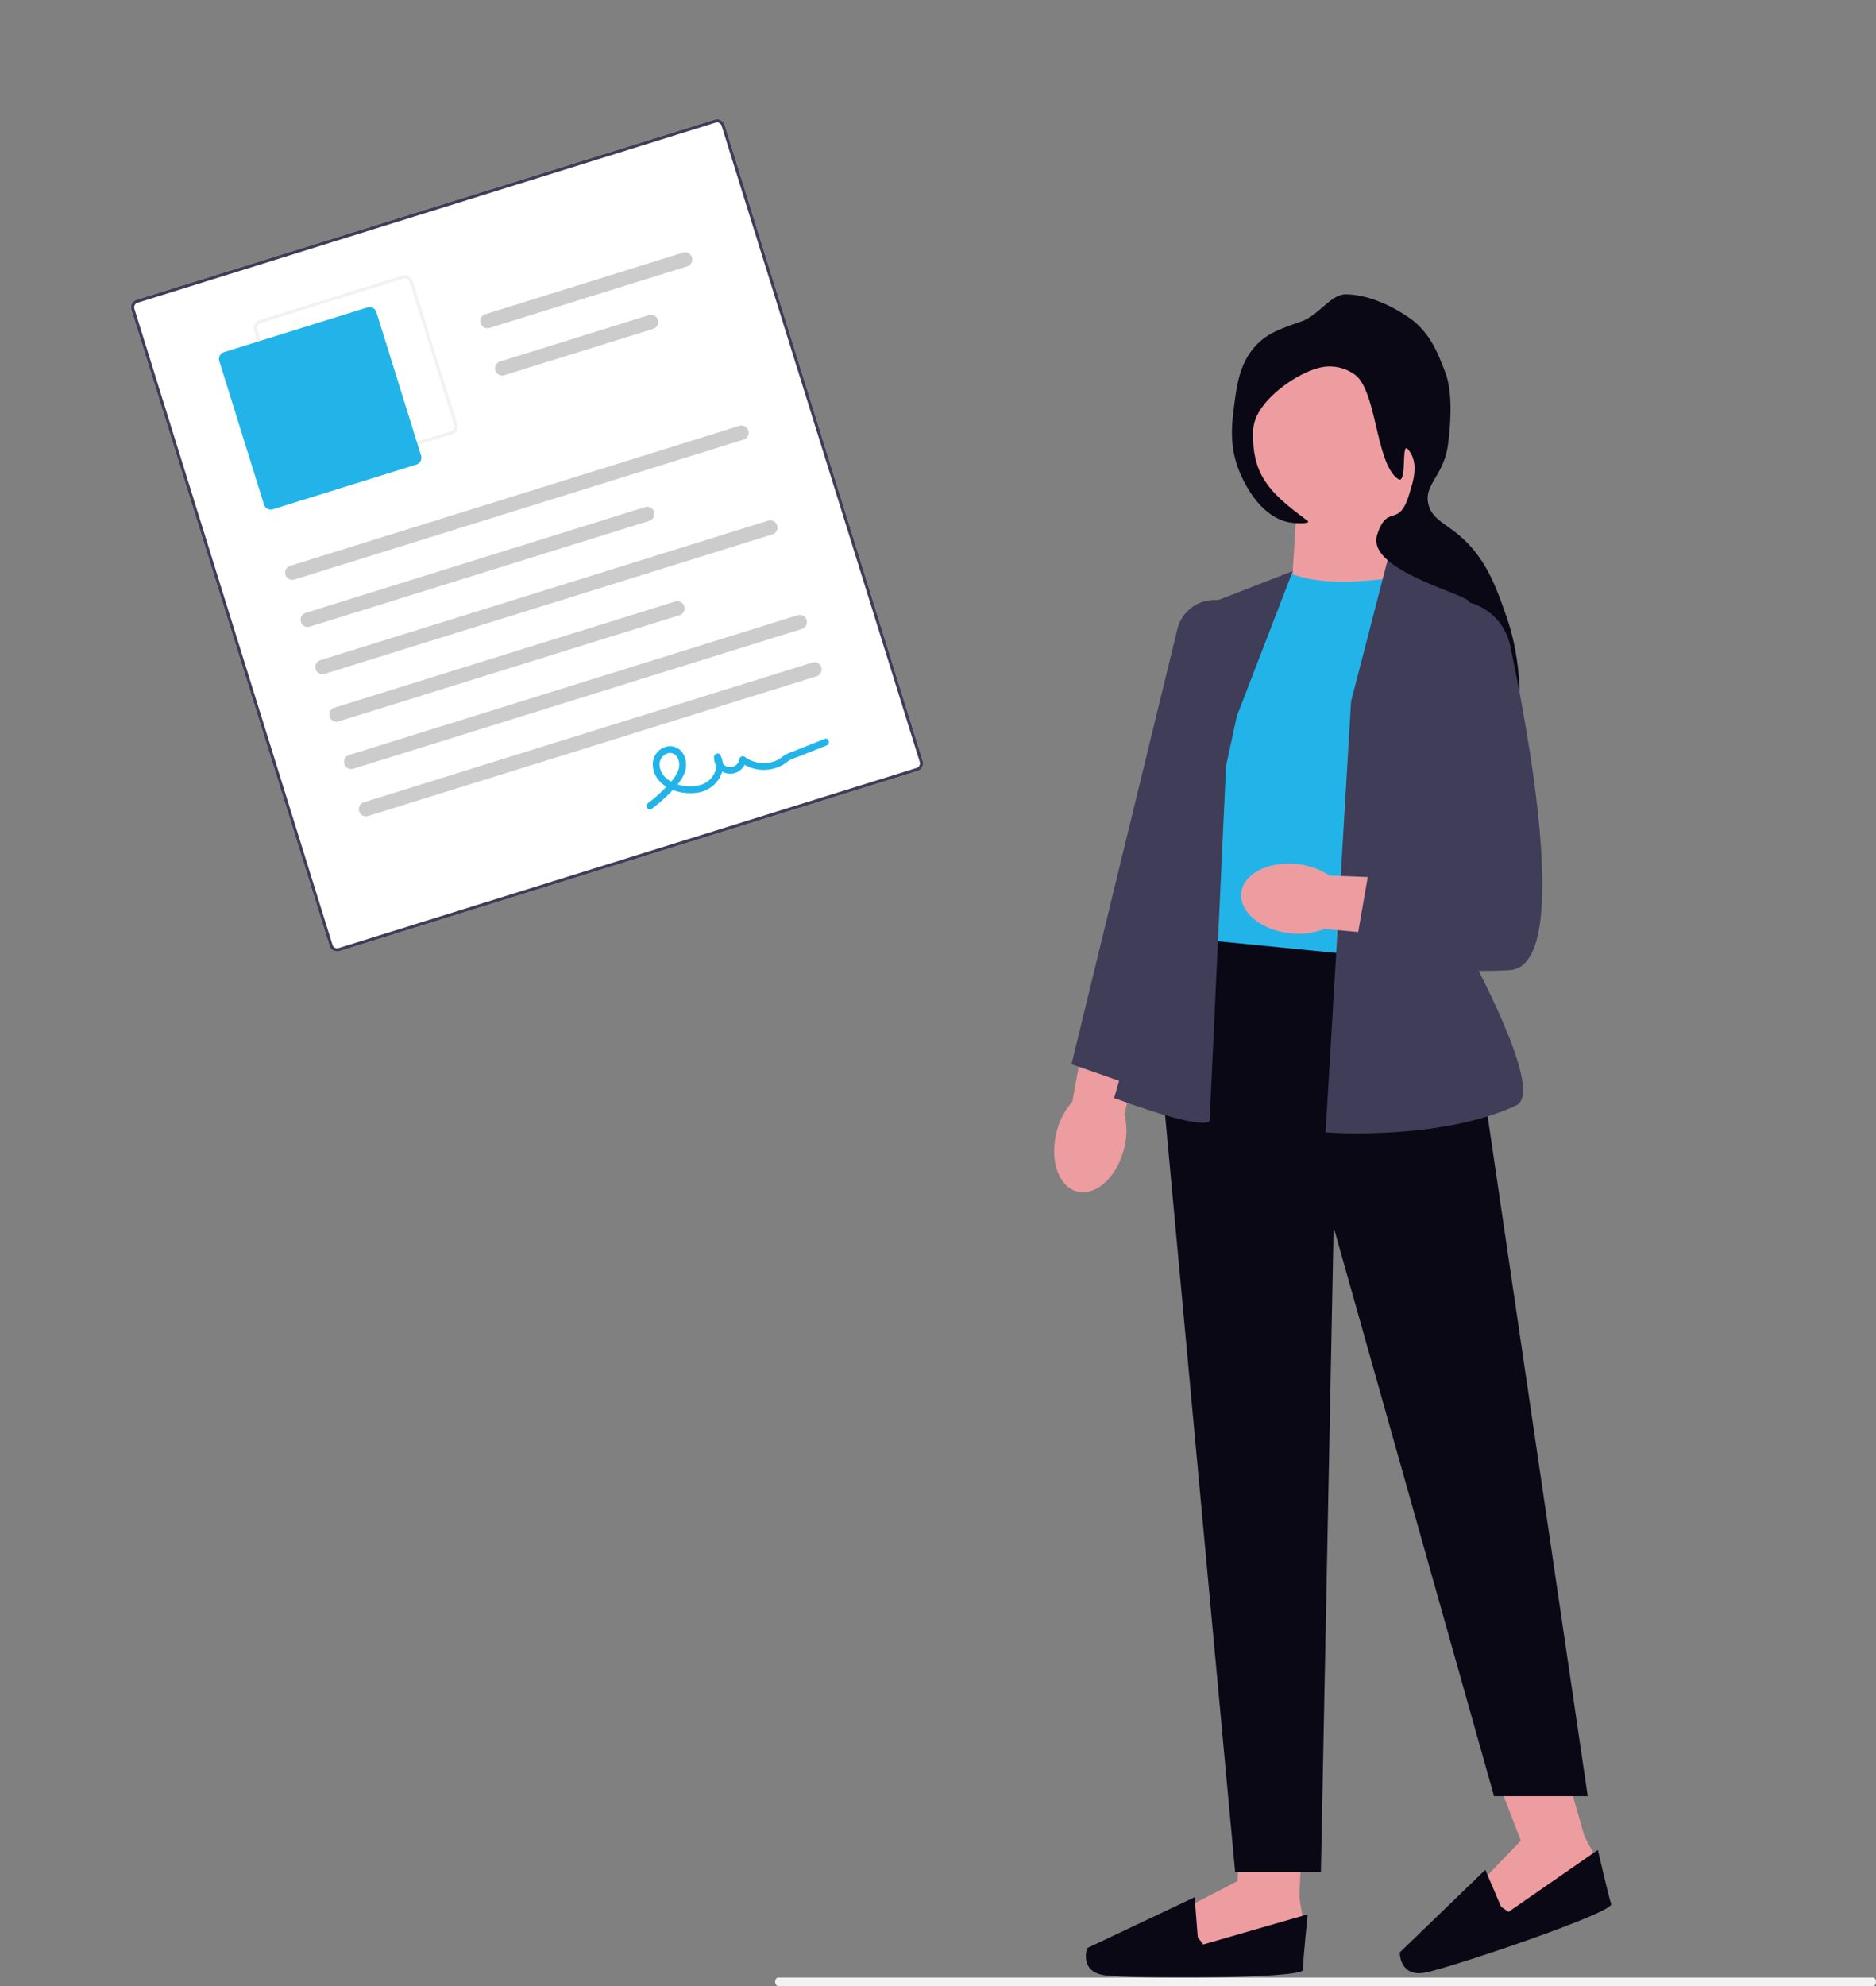 <svg xmlns="http://www.w3.org/2000/svg" width="755.925" height="800.102" viewBox="0 0 755.925 800.102" xmlns:xlink="http://www.w3.org/1999/xlink" role="img" artist="Katerina Limpitsouni" source="https://undraw.co/"><rect x="0" y="0" width="755.925" height="800.102" fill="#808080" stroke="none"/><g transform="translate(-664.763 -175.589)"><path d="M341.9,316.348c-2.839,11.375.958,22.047,8.48,23.838s15.918-5.978,18.755-17.357a28.294,28.294,0,0,0,.157-13.848l11.395-48.341L357,255.81l-8.719,48.173a28.7,28.7,0,0,0-6.385,12.373Z" transform="translate(748.574 315.456)" fill="#ed9da0"/><g transform="translate(1102.311 908.251)"><path d="M332.583,566.9l-1.459,31.687,1.462,8.768-5.115,10.229-40.187,4.384-2.193-18.991,21.19-10.96.616-17.9Z" transform="translate(-245.123 -566.9)" fill="#ed9da0"/><path d="M328.422,612.228l2.193,2.922L372.7,603.022s-1.9,18.7-1.9,22.358-69.413,3.653-79.858,2.193-7.091-10.96-7.091-10.96l43.316-20.5,1.255,16.114Z" transform="translate(-283.339 -564.471)" fill="#090814"/></g><g transform="translate(1228.785 884.921)"><path d="M209.935,545.365l8.758,30.487,4.191,7.834-1.573,11.329-36.669,17.014-8.156-17.3,16.567-17.16-10.392-26.949Z" transform="translate(-144.25 -545.365)" fill="#ed9da0"/><path d="M211.249,601.417l3.013,2.068,35.991-24.959s4.187,18.328,5.356,21.79-64.6,25.676-74.958,27.634-10.225-8.114-10.225-8.114L204.9,586.546Z" transform="translate(-170.426 -542.606)" fill="#090814"/></g><path d="M247.7,84.393l-1.535,24.92,46.533,2.361-14.41-32.833Z" transform="translate(939.234 300.725)" fill="#ed9da0"/><path d="M272.631,103.531c12.472,5.564,32.422,4.041,55.03,0L331.2,260.165s-70.722,14.219-95.038-12.016l12.8-127.978,23.676-16.638h0Z" transform="translate(911.586 302.779)" fill="#22b4e8"/><path d="M201.547,240.579l99.848,9.868L350.66,585H312.908L248.26,355.76l-5.119,259.8H208.585L179.15,297.53Z" transform="translate(953.874 314.187)" fill="#090814"/><path d="M229.379,94.672l33.546,19.855A32.3,32.3,0,0,1,277.473,151.4l-25.926,88.551s42.218,72.531,28.5,78.929c-30.828,14.379-76.828,10.878-76.828,10.878L213.5,156.1,229.38,94.669h0Z" transform="translate(995.673 302.042)" fill="#3f3d58"/><path d="M360.855,102.924,322.925,117.66l-8.959,109.422-25.089,88.15c42.493,15.511,38.525,8.283,38.525,8.283l7.038-152.1,26.414-68.484h0Z" transform="translate(824.818 302.73)" fill="#3f3d58"/><path d="M337.5,312.516l.13-.6L376.4,132.586a15.418,15.418,0,1,0-30.053-6.906L303.76,300.738,337.5,312.514Z" transform="translate(792.766 303.58)" fill="#3f3d58"/><ellipse cx="37.752" cy="37.752" rx="37.752" ry="37.752" transform="translate(1169.378 316.234)" fill="#ed9da0"/><path d="M232.47,10.913c-8.316,2.922-13.074,4.6-17.433,8.794-7.362,7.093-8.578,16.571-9.706,25.379-.883,6.89-2.026,15.8,2.014,25.976,1.377,3.473,8.057,18.948,20.84,20.9,2.511.384,8.405.485,6.706-.77-15.724-11.608-22.434-18.616-21.885-36.506.342-11.117,17.328-23.119,27.414-25.276a17.177,17.177,0,0,1,13.956,3.252c8.477,6.959,8.116,35.737,17.055,41.752,3.676,2.475,1.227-14.941,3.817-12.117,5.11,5.572,1.833,14.1.914,17.355-4.357,15.416-8.92,4.016-13.17,17.18-4.594,14.212,35.7,23.781,37.068,26.955,2.385,5.52-31.685,31.713-22.333,36.256,11.87,5.768,21.227-1.744,26.745,4.7,3.085,3.6,1.416,7.412,6.988,18.61,1.819,3.656,2.734,5.483,3.534,5.418,3.81-.306,9.979-30.8,0-59.207-4.187-11.92-8.289-23.6-19.279-32.73-5.814-4.828-10.688-6.565-12.077-12.2-1.983-8.057,6.25-11.493,7.9-24.2,1.128-8.691,1.921-21.122-1.151-29.09-2.9-7.525-5.414-14.055-12-19.977C276.8,9.941,264.04.272,250.5,0c-6.231-.125-10.811,8.371-18.035,10.91h0Z" transform="translate(956.7 294.161)" fill="#090814"/><path d="M252.524,211.909c-11.654-1.227-21.7,4.02-22.426,11.719s8.136,14.93,19.8,16.156a28.3,28.3,0,0,0,13.734-1.768l49.461,4.551,1.485-24.126-48.917-1.925a28.7,28.7,0,0,0-13.137-4.6Z" transform="translate(934.812 311.786)" fill="#ed9da0"/><path d="M233.273,114.07h0a22.975,22.975,0,0,1,25.694,18.017c8.681,41.279,24.261,129.21-.209,130.677-31.995,1.919-62.709-5.755-62.709-5.755l7.679-44.152,24.956-2.56-14.675-68.662a22.982,22.982,0,0,1,19.263-27.566Z" transform="translate(1014.325 303.637)" fill="#3f3d58"/><g transform="translate(746.037 175.589) rotate(13)"><path d="M350.934,237.754,140.3,360.864a3.222,3.222,0,0,1-4.4-1.155L.439,127.952a3.222,3.222,0,0,1,1.155-4.4L212.232.439a3.222,3.222,0,0,1,4.4,1.155L352.088,233.351A3.222,3.222,0,0,1,350.934,237.754Z" transform="translate(0.001 0)" fill="#fff"/><path d="M350.934,237.754,140.3,360.864a3.222,3.222,0,0,1-4.4-1.155L.439,127.952a3.222,3.222,0,0,1,1.155-4.4L212.232.439a3.222,3.222,0,0,1,4.4,1.155L352.088,233.351A3.222,3.222,0,0,1,350.934,237.754ZM2.243,124.661a1.933,1.933,0,0,0-.693,2.642L137,359.06a1.933,1.933,0,0,0,2.642.693l210.638-123.11a1.933,1.933,0,0,0,.693-2.642L215.523,2.243a1.933,1.933,0,0,0-2.642-.693Z" transform="translate(0.001 0)" fill="#3f3d56"/><path d="M87.619,58.239,35.376,88.773a3.222,3.222,0,0,1-4.4-1.155L.439,35.376a3.222,3.222,0,0,1,1.155-4.4L53.836.439a3.222,3.222,0,0,1,4.4,1.155L88.773,53.836A3.222,3.222,0,0,1,87.619,58.239ZM2.243,32.085a1.933,1.933,0,0,0-.693,2.642L32.085,86.969a1.933,1.933,0,0,0,2.642.693L86.969,57.128a1.933,1.933,0,0,0,.693-2.642L57.128,2.243a1.933,1.933,0,0,0-2.642-.693Z" transform="translate(50.024 89.501)" fill="#f2f2f2"/><path d="M87.134,57.64,34.892,88.174a2.9,2.9,0,0,1-3.963-1.039L.4,34.892a2.9,2.9,0,0,1,1.039-3.963L53.677.4A2.9,2.9,0,0,1,57.64,1.434L88.174,53.677a2.9,2.9,0,0,1-1.039,3.963Z" transform="translate(39.239 105.263)" fill="#22b4e8"/><path d="M167.756,5.4,4.359,100.9a2.9,2.9,0,1,1-2.923-5L164.833.4a2.9,2.9,0,1,1,2.923,5Z" transform="translate(84.714 118.104)" fill="#ccc"/><path d="M128.3,5.4,4.359,77.835a2.9,2.9,0,0,1-2.924-5L125.373.4a2.9,2.9,0,0,1,2.924,5Z" transform="translate(94.781 158.396)" fill="#ccc"/><path d="M76.609,5.4,4.359,47.626a2.9,2.9,0,0,1-2.923-5L73.686.4a2.9,2.9,0,0,1,2.923,5Z" transform="translate(138.273 55.07)" fill="#ccc"/><path d="M58.578,5.4,4.359,37.087a2.9,2.9,0,0,1-2.924-5L55.655.4a2.9,2.9,0,1,1,2.923,5Z" transform="translate(148.343 82.838)" fill="#ccc"/><path d="M167.756,5.4,4.359,100.9a2.9,2.9,0,0,1-2.923-5L164.833.4a2.9,2.9,0,0,1,2.923,5Z" transform="translate(104.851 152.561)" fill="#ccc"/><path d="M128.3,5.4,4.359,77.835a2.9,2.9,0,1,1-2.923-5L125.373.4a2.9,2.9,0,1,1,2.924,5Z" transform="translate(114.921 192.853)" fill="#ccc"/><path d="M167.756,5.4,4.359,100.9a2.9,2.9,0,1,1-2.923-5L164.833.4a2.9,2.9,0,0,1,2.923,5Z" transform="translate(124.991 187.019)" fill="#ccc"/><path d="M167.756,5.4,4.359,100.9a2.9,2.9,0,1,1-2.923-5L164.833.4a2.9,2.9,0,0,1,2.923,5Z" transform="translate(135.062 204.248)" fill="#ccc"/><path d="M3.807,43.376a63.111,63.111,0,0,0,6.109-8.544c1.61-2.718,3.19-5.624,3.545-8.811a8.7,8.7,0,0,0-2.606-7.438,6.124,6.124,0,0,0-7.185-.817A7.306,7.306,0,0,0,0,24.291,9.653,9.653,0,0,0,4.126,31.6c4.83,3.5,12.372,3.316,17.52.654,5.8-3,8.794-10.846,4.239-16.218-.948-1.117-2.524.131-2.287,1.337a6.5,6.5,0,0,0,12.871-1.591l-2.048,1.2a15.635,15.635,0,0,0,15.552-1.668,14.5,14.5,0,0,0,2.91-2.813c1-1.308,2.686-2.153,4.049-3.095l9.825-6.789c1.445-1,.071-3.378-1.386-2.372l-8.9,6.148C54.991,7.416,53.5,8.428,52.024,9.466c-1.054.742-1.7,1.939-2.66,2.82a12.877,12.877,0,0,1-13.6,2.3,1.39,1.39,0,0,0-2.048,1.2,3.76,3.76,0,1,1-7.468.885L23.966,18c2.939,3.465.982,8.78-2.4,11.105A15.588,15.588,0,0,1,7.914,30.544a8.053,8.053,0,0,1-4.741-4.35A4.8,4.8,0,0,1,4.263,20.7a3.443,3.443,0,0,1,4.787-.051,6.159,6.159,0,0,1,1.632,5.556c-.44,2.752-1.962,5.29-3.377,7.64a58.692,58.692,0,0,1-5.465,7.61c-1.133,1.341.822,3.273,1.967,1.918Z" transform="translate(246.172 233.341)" fill="#22b4e8"/></g><path d="M1003.112,766.833H562.033c-.695,0-1.258-.767-1.258-1.713s.563-1.713,1.258-1.713h441.079c.695,0,1.258.767,1.258,1.713s-.563,1.713-1.258,1.713Z" transform="translate(416.318 208.858)" fill="#f2f2f2"/></g></svg>